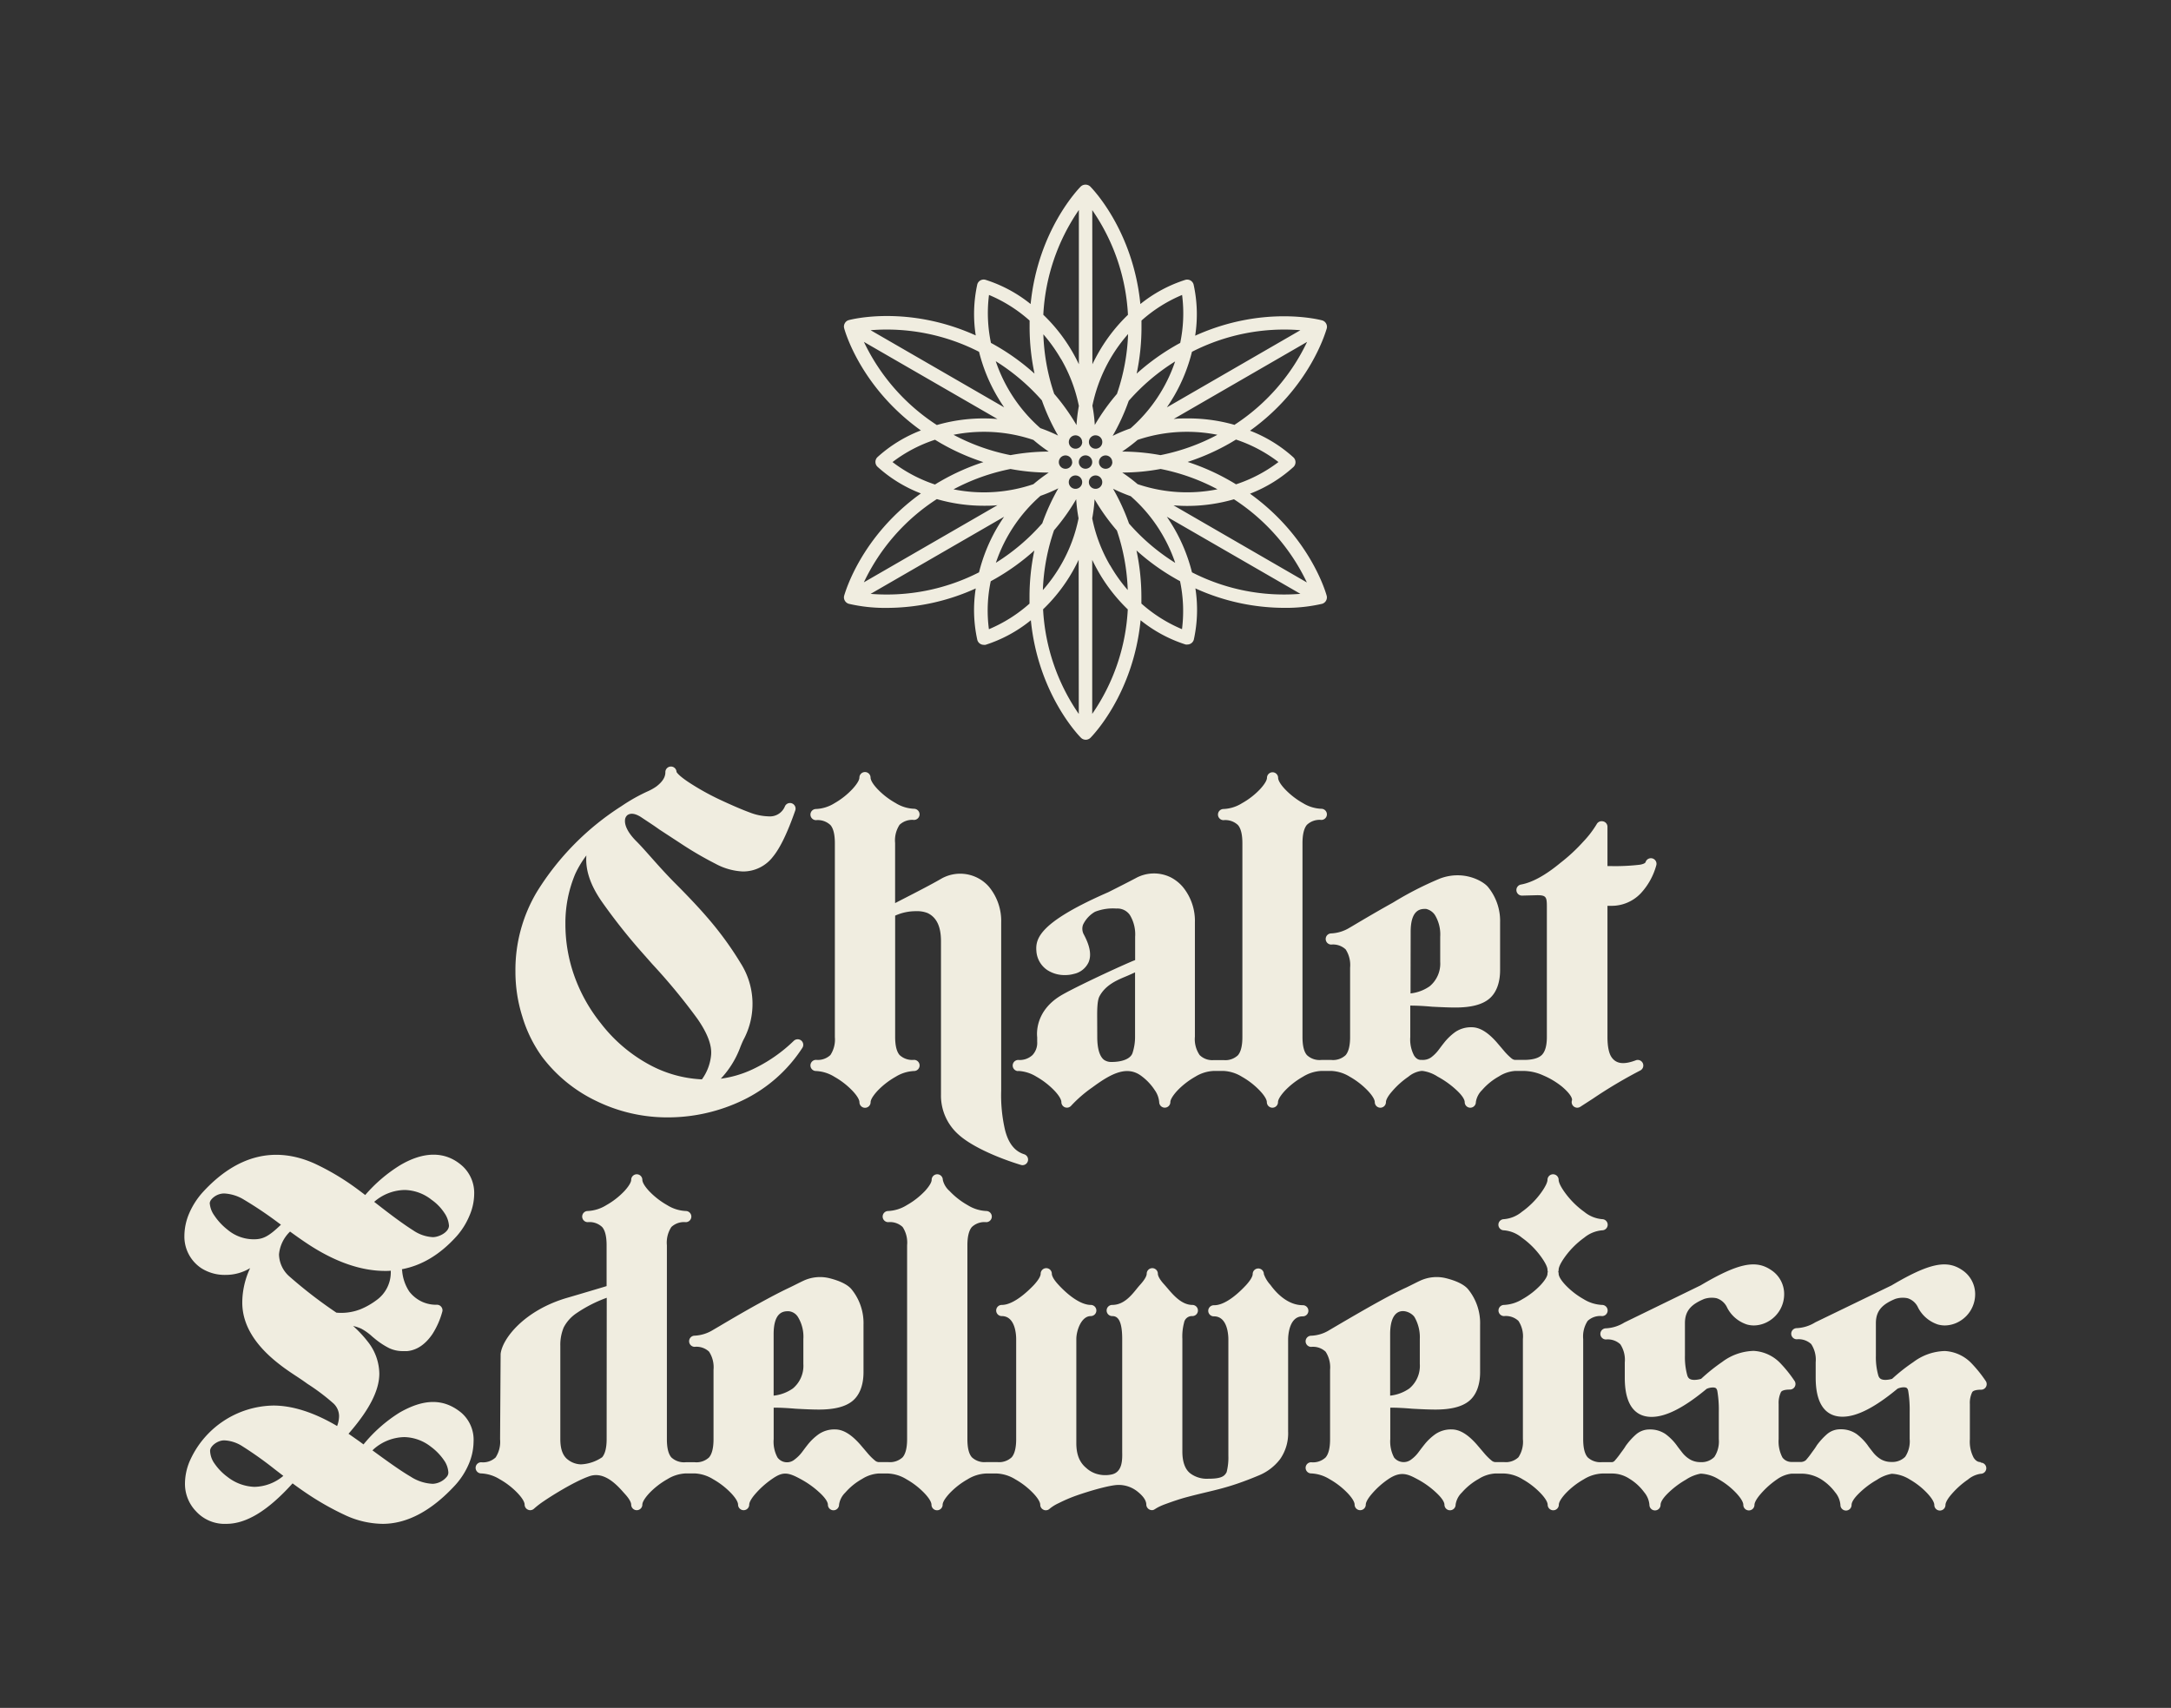 <svg viewBox="0 0 486.49 382.74" xmlns="http://www.w3.org/2000/svg" id="Art"><rect x="0" y="0" width="486.49" height="382.74" fill="#333333" stroke="none"/><defs><style>.cls-1{fill:#f0ede0;}</style></defs><path d="M297.3,133.54c-.15-.58-3.68-13.2-17.19-22.9a31.13,31.13,0,0,0,9.75-6,1.49,1.49,0,0,0,0-2.12,31.13,31.13,0,0,0-9.75-6c13.51-9.69,17-22.31,17.19-22.89a1.46,1.46,0,0,0-.15-1.14,1.43,1.43,0,0,0-.91-.7c-.58-.16-13.27-3.41-28.42,3.44a31,31,0,0,0-.35-11.46,1.49,1.49,0,0,0-1.83-1.06,31,31,0,0,0-10.1,5.43c-1.64-16.55-10.81-25.91-11.23-26.34a1.56,1.56,0,0,0-2.13,0c-.42.43-9.59,9.79-11.23,26.34a31,31,0,0,0-10.1-5.43A1.49,1.49,0,0,0,219,63.71a31,31,0,0,0-.35,11.46c-15.15-6.85-27.84-3.6-28.42-3.44a1.43,1.43,0,0,0-.91.7,1.46,1.46,0,0,0-.15,1.14c.15.58,3.67,13.2,17.19,22.89a31,31,0,0,0-9.75,6,1.5,1.5,0,0,0,0,2.12,31,31,0,0,0,9.75,6c-13.52,9.7-17,22.32-17.19,22.9a1.47,1.47,0,0,0,.15,1.14,1.5,1.5,0,0,0,.91.7,35.92,35.92,0,0,0,8.55.91,48.26,48.26,0,0,0,19.87-4.36A31.1,31.1,0,0,0,219,143.4a1.48,1.48,0,0,0,.7.91,1.5,1.5,0,0,0,.75.2,1.58,1.58,0,0,0,.38,0A31.12,31.12,0,0,0,231,139c1.64,16.56,10.81,25.92,11.23,26.34a1.51,1.51,0,0,0,2.13,0c.42-.42,9.59-9.78,11.23-26.34a31.12,31.12,0,0,0,10.1,5.44,1.58,1.58,0,0,0,.38,0,1.53,1.53,0,0,0,.75-.2,1.48,1.48,0,0,0,.7-.91,31.1,31.1,0,0,0,.35-11.47,48.26,48.26,0,0,0,19.87,4.36,35.92,35.92,0,0,0,8.55-.91A1.5,1.5,0,0,0,297.3,133.54Zm-10.81-30a32.43,32.43,0,0,1-9.52,5c-.38-.24-.76-.47-1.15-.69a50.38,50.38,0,0,0-9.69-4.33,50.31,50.31,0,0,0,9.69-4.32l1.15-.69A32.46,32.46,0,0,1,286.49,103.55Zm-26.44,1.55a46.14,46.14,0,0,1,12.77,4.56,34.49,34.49,0,0,1-17.9-1.15,37.05,37.05,0,0,0-3.44-2.6A46.61,46.61,0,0,0,260.05,105.1Zm-8.58-3.9a36,36,0,0,0,3.45-2.61A34.45,34.45,0,0,1,266,96.77a34.91,34.91,0,0,1,6.8.67A46.14,46.14,0,0,1,260.05,102,47.43,47.43,0,0,0,251.47,101.2Zm25.09-6A37.69,37.69,0,0,0,266,93.77c-1,0-2.06,0-3,.13L292.9,76.62A45.45,45.45,0,0,1,276.56,95.25ZM267.1,78.84A45.39,45.39,0,0,1,291.4,74L261.48,91.29c.56-.81,1.1-1.67,1.63-2.57A37.84,37.84,0,0,0,267.1,78.84Zm-11.31-5.66c0-.45,0-.9,0-1.34a32.37,32.37,0,0,1,9.1-5.74,32.45,32.45,0,0,1-.42,10.75c-.39.21-.78.42-1.17.65a50.6,50.6,0,0,0-8.59,6.23A50.34,50.34,0,0,0,255.79,73.18ZM263.33,81a34.72,34.72,0,0,1-10,15,36.48,36.48,0,0,0-4,1.68,47.32,47.32,0,0,0,3.6-7.85A46.49,46.49,0,0,1,263.33,81Zm-13,7.23a47.44,47.44,0,0,0-5,7,34.26,34.26,0,0,0-.54-4.31,34.85,34.85,0,0,1,8-16.06A46.15,46.15,0,0,1,250.31,88.22Zm-1.07,15.33a1.5,1.5,0,1,1-1.5-1.5A1.5,1.5,0,0,1,249.24,103.55Zm-4.5-56.47a45.27,45.27,0,0,1,8,23.46,37.68,37.68,0,0,0-6.55,8.39c-.52.91-1,1.81-1.42,2.7Zm.75,50.47a1.5,1.5,0,1,1-1.5,1.5A1.5,1.5,0,0,1,245.49,97.55Zm-3,1.5a1.5,1.5,0,1,1-1.5-1.5A1.5,1.5,0,0,1,242.49,99.05Zm-2.24,4.5a1.5,1.5,0,1,1-1.5-1.5A1.5,1.5,0,0,1,240.25,103.55Zm1.49-56.47V81.63q-.63-1.34-1.41-2.7a37.41,37.41,0,0,0-6.56-8.39A45.45,45.45,0,0,1,241.74,47.08Zm-4,33.35a34.57,34.57,0,0,1,4,10.53,36,36,0,0,0-.53,4.29,47.44,47.44,0,0,0-5-7,46.21,46.21,0,0,1-2.43-13.34A35.46,35.46,0,0,1,237.73,80.43Zm-.63,17.19a36.48,36.48,0,0,0-4-1.68,34.72,34.72,0,0,1-10-15,46.72,46.72,0,0,1,10.34,8.78A47.32,47.32,0,0,0,237.1,97.62ZM226.44,102a46.14,46.14,0,0,1-12.77-4.56,34.91,34.91,0,0,1,6.8-.67,34.45,34.45,0,0,1,11.1,1.82A36,36,0,0,0,235,101.2,47.43,47.43,0,0,0,226.44,102Zm8.57,3.91a37.05,37.05,0,0,0-3.44,2.6,34.49,34.49,0,0,1-17.9,1.15,46.14,46.14,0,0,1,12.77-4.56A46.61,46.61,0,0,0,235,105.91ZM221.62,66.1a32.37,32.37,0,0,1,9.1,5.74c0,.44,0,.89,0,1.34a50.34,50.34,0,0,0,1.1,10.55,50.45,50.45,0,0,0-8.59-6.23c-.39-.23-.78-.44-1.17-.65A32.45,32.45,0,0,1,221.62,66.1Zm-2.23,12.74a37.84,37.84,0,0,0,4,9.88c.53.9,1.07,1.76,1.63,2.57L195.09,74A45.41,45.41,0,0,1,219.39,78.84Zm-25.8-2.22L223.52,93.9c-1-.08-2-.13-3.05-.13a37.69,37.69,0,0,0-10.54,1.48A45.45,45.45,0,0,1,193.59,76.62ZM200,103.55a32.22,32.22,0,0,1,9.52-5l1.15.69a50.31,50.31,0,0,0,9.69,4.32,50.38,50.38,0,0,0-9.69,4.33c-.39.22-.77.45-1.15.69A32.43,32.43,0,0,1,200,103.55Zm9.93,8.3a37.67,37.67,0,0,0,10.54,1.49c1.05,0,2.06,0,3.05-.13L193.58,130.5A45.18,45.18,0,0,1,209.93,111.85Zm9.46,16.41a45.44,45.44,0,0,1-24.3,4.83L225,115.81c-.56.82-1.1,1.67-1.63,2.58A37.92,37.92,0,0,0,219.39,128.26Zm11.31,5.67c0,.45,0,.89,0,1.34a32.75,32.75,0,0,1-9.1,5.74,31.83,31.83,0,0,1,.41-10.75c.39-.22.79-.43,1.18-.66a50.45,50.45,0,0,0,8.59-6.23A50.51,50.51,0,0,0,230.7,133.93Zm-7.54-7.81a34.72,34.72,0,0,1,10-15,34.58,34.58,0,0,0,4-1.69,47.71,47.71,0,0,0-3.6,7.85A46.48,46.48,0,0,1,223.16,126.12Zm13-7.24a46.89,46.89,0,0,0,5-7,35.63,35.63,0,0,0,.53,4.28,34.38,34.38,0,0,1-4,10.53,35,35,0,0,1-4,5.55A46.27,46.27,0,0,1,236.18,118.88ZM241.74,160a45.41,45.41,0,0,1-8-23.45,37.49,37.49,0,0,0,6.56-8.4q.78-1.36,1.41-2.7ZM241,109.55a1.5,1.5,0,1,1,1.5-1.5A1.5,1.5,0,0,1,241,109.55Zm2.25-4.5a1.5,1.5,0,1,1,1.5-1.5A1.5,1.5,0,0,1,243.24,105.05Zm.75,3a1.5,1.5,0,1,1,1.5,1.5A1.5,1.5,0,0,1,244,108.05Zm.75,52V125.47c.43.89.9,1.79,1.42,2.7a37.75,37.75,0,0,0,6.55,8.4A45.23,45.23,0,0,1,244.74,160Zm4-33.35a34.38,34.38,0,0,1-4-10.53,35.63,35.63,0,0,0,.53-4.28,46.89,46.89,0,0,0,5,7,46.27,46.27,0,0,1,2.43,13.34A34.37,34.37,0,0,1,248.76,126.67Zm.63-17.19a36.45,36.45,0,0,0,4,1.69,34.36,34.36,0,0,1,7.15,8.72,34.8,34.8,0,0,1,2.82,6.22A46,46,0,0,1,253,117.33,47.71,47.71,0,0,0,249.39,109.48ZM264.87,141a32.61,32.61,0,0,1-9.1-5.74c0-.45,0-.89,0-1.34a50.51,50.51,0,0,0-1.1-10.56,50.06,50.06,0,0,0,8.59,6.23c.39.23.78.44,1.17.65A32.51,32.51,0,0,1,264.87,141Zm2.23-12.75a37.92,37.92,0,0,0-4-9.87c-.53-.91-1.07-1.76-1.63-2.58l29.93,17.28A45.24,45.24,0,0,1,267.1,128.26Zm-4.13-15c1,.08,2,.13,3,.13a37.67,37.67,0,0,0,10.54-1.49,45.47,45.47,0,0,1,16.34,18.64Z" class="cls-1"></path><path d="M121.42,236.76a33.05,33.05,0,0,0,12.25,10,36.15,36.15,0,0,0,15.87,3.65,38.7,38.7,0,0,0,17-3.88,32.87,32.87,0,0,0,13.25-11.69,1.25,1.25,0,0,0-.24-1.65,1.27,1.27,0,0,0-1.67.06,34.09,34.09,0,0,1-9.28,6.41,24.24,24.24,0,0,1-7.08,2.08,21,21,0,0,0,4.41-7.17c.23-.56.44-1.08.67-1.54a17,17,0,0,0-.63-17.18,74.23,74.23,0,0,0-7.5-10.27c-1.82-2.12-4.33-4.79-7.47-7.93-2.06-2.09-3.74-4-5.23-5.67-1.2-1.35-2.23-2.52-3.19-3.47-1.74-1.74-2.61-3.4-2.53-4.66a1.58,1.58,0,0,1,.52-1.16c.94-.68,2.14-.15,3,.38l.75.5c1,.67,2.18,1.42,3.41,2.31l4.7,3.07a78.18,78.18,0,0,0,7.86,4.6,14.25,14.25,0,0,0,6.12,1.75,8.41,8.41,0,0,0,6.8-3.31c1.64-2,3.27-5.42,5-10.37a1.26,1.26,0,0,0-.72-1.57,1.24,1.24,0,0,0-1.6.65,3.62,3.62,0,0,1-3.66,2.25,12.41,12.41,0,0,1-4.22-.87c-1.69-.62-3.83-1.54-6.37-2.72a57.17,57.17,0,0,1-7.34-4.07c-2.22-1.48-2.63-2.16-2.7-2.3a1.25,1.25,0,0,0-2.5.09c0,1.1-.66,2.13-2,3.16a11.13,11.13,0,0,1-2,1.12,39.68,39.68,0,0,0-5.78,3.26h0a60.56,60.56,0,0,0-19,19.23,34.15,34.15,0,0,0-4.82,17.84,33.41,33.41,0,0,0,1.55,10.14A30.26,30.26,0,0,0,121.42,236.76Zm7.48-40.9a22.37,22.37,0,0,1,2.5-4.15c-.26,3.24.88,6.65,3.48,10.38A130.38,130.38,0,0,0,143.47,213l2.72,3.08a134.52,134.52,0,0,1,10.08,12.22c2.25,3.24,3.26,5.89,3.08,8.09a11,11,0,0,1-2.06,5.5,27.3,27.3,0,0,1-11.85-3.33,34.35,34.35,0,0,1-10.83-9.27,36.49,36.49,0,0,1-5.91-10.58,34.56,34.56,0,0,1-2-11.6A28.28,28.28,0,0,1,128.9,195.86Z" class="cls-1"></path><path d="M186.08,236.44a4.12,4.12,0,0,1-3.22,1.08,1.25,1.25,0,0,0,0,2.5,8.56,8.56,0,0,1,4.13,1.3,17.44,17.44,0,0,1,4.1,3.2c1.35,1.45,1.5,2.22,1.5,2.49a1.25,1.25,0,0,0,2.5,0c0-.27.14-1,1.49-2.49a17.44,17.44,0,0,1,4.1-3.2,8.56,8.56,0,0,1,4.14-1.3,1.25,1.25,0,0,0,0-2.5,4.13,4.13,0,0,1-3.23-1.08h0c-.67-.77-1-2.14-1-4.07V205.2a11.16,11.16,0,0,1,4.69-1,6.38,6.38,0,0,1,2.58.42c2,.95,3,3,3,6.29v34.41a11.65,11.65,0,0,0,4,9c2.9,2.61,8.66,5.14,13.9,6.74a1.19,1.19,0,0,0,.37.06,1.25,1.25,0,0,0,.38-2.44l-.17-.06c-2-.69-3.39-2.45-4.13-5.4a34.43,34.43,0,0,1-.86-8.8V206.75a12,12,0,0,0-2.72-8,7,7,0,0,0-.59-.62A8.57,8.57,0,0,0,210.79,197c-2,1.16-5.24,2.84-9.46,5l-.75.39V188.91a6.36,6.36,0,0,1,1-4.07,4.14,4.14,0,0,1,3.23-1.09,1.25,1.25,0,0,0,0-2.5,8.45,8.45,0,0,1-4.14-1.3,17.15,17.15,0,0,1-4.1-3.19c-1.35-1.45-1.49-2.23-1.49-2.49a1.25,1.25,0,0,0-2.5,0c0,.26-.15,1-1.5,2.49A17.09,17.09,0,0,1,187,180a8.48,8.48,0,0,1-4.14,1.3,1.25,1.25,0,0,0,0,2.5,4.13,4.13,0,0,1,3.22,1.09c.67.75,1,2.16,1,4.07v43.46A6.3,6.3,0,0,1,186.08,236.44Z" class="cls-1"></path><path d="M228.11,240a8.54,8.54,0,0,1,4.14,1.29,17.71,17.71,0,0,1,4.1,3.2c1.35,1.45,1.49,2.23,1.49,2.49a1.25,1.25,0,0,0,.83,1.18,1.26,1.26,0,0,0,1.38-.38,29.15,29.15,0,0,1,4.74-4.1c4.25-3.14,7.83-5,11.08-2.47a12.24,12.24,0,0,1,2.89,3.09,5.43,5.43,0,0,1,1,2.68,1.25,1.25,0,0,0,2.5,0c0-.27.15-1,1.49-2.49a17.44,17.44,0,0,1,4.1-3.2A8.56,8.56,0,0,1,272,240h2.15a8.59,8.59,0,0,1,4.14,1.3,17.18,17.18,0,0,1,4.09,3.2c1.35,1.45,1.5,2.22,1.5,2.49a1.25,1.25,0,1,0,2.5,0c0-.27.14-1,1.49-2.49a17.44,17.44,0,0,1,4.1-3.2,8.56,8.56,0,0,1,4.14-1.3h2.23a8.56,8.56,0,0,1,4.13,1.3,17.44,17.44,0,0,1,4.1,3.2c1.35,1.45,1.5,2.22,1.5,2.49a1.25,1.25,0,0,0,2.5,0c0-.25.13-1,1.39-2.43a18.72,18.72,0,0,1,3.65-3.27A5.69,5.69,0,0,1,318.5,240l.13,0,.14,0a8.18,8.18,0,0,1,3.38,1.27,20.32,20.32,0,0,1,4.4,3.19c1.51,1.44,1.67,2.25,1.67,2.53a1.25,1.25,0,0,0,2.5,0,4.76,4.76,0,0,1,1.4-2.71,14,14,0,0,1,3.78-3.06,7.74,7.74,0,0,1,3.64-1.22h2a11,11,0,0,1,4.27,1,17.7,17.7,0,0,1,4.25,2.55c1.83,1.56,2.33,2.61,2.19,3.06a1.25,1.25,0,0,0,1.19,1.63,1.31,1.31,0,0,0,.68-.2l2.83-1.83a105.42,105.42,0,0,1,10.61-6.31,1.25,1.25,0,0,0-.93-2.31c-2.61,1-4.34.89-5.42-.55h0c-.68-.89-1-2.51-1-4.69V203h.85a9,9,0,0,0,6.58-2.77,15,15,0,0,0,3.5-6.28,1.25,1.25,0,0,0-2.39-.74c-.06.18-.43.44-1.31.58a47.38,47.38,0,0,1-6.56.3h-.67v-8.81a1.23,1.23,0,0,0-1-1.21,1.26,1.26,0,0,0-1.41.62,22.41,22.41,0,0,1-3,3.92,39.11,39.11,0,0,1-5.13,4.76c-3.35,2.78-6.33,4.41-8.84,4.86a1.25,1.25,0,0,0,.22,2.48h0l3.44-.09c1.94,0,2.14.39,2.14,2.5v29.28c0,1.91-.38,3.26-1.11,4s-2.09,1.13-4.05,1.13h-2a1.48,1.48,0,0,1-.79-.37,12.84,12.84,0,0,1-1.69-1.7l-1.61-1.89c-2-2.26-3.81-3.36-5.61-3.36a6.3,6.3,0,0,0-3.64,1.05,12.41,12.41,0,0,0-2.55,2.45c-.25.31-.65.83-1.21,1.58a8.52,8.52,0,0,1-1.67,1.67,3.21,3.21,0,0,1-2,.57s-.09,0-.14,0l-.13,0c-.38,0-1-.1-1.57-1a7.78,7.78,0,0,1-.84-4.12v-7.05c1.63,0,3.26.1,4.9.25,2.32.12,4.06.18,5.19.18,3.5,0,6-.63,7.59-1.95s2.45-3.57,2.45-6.44V206.75a12,12,0,0,0-2.73-8c-1.19-1.39-5.52-3.79-10.68-1.89a75.57,75.57,0,0,0-10.55,5.39l-.16.09,0,0c-3.24,1.8-6.25,3.58-8.11,4.68-.67.4-1.17.7-1.46.86a8.62,8.62,0,0,1-4.14,1.3,1.25,1.25,0,0,0,0,2.5,4.16,4.16,0,0,1,3.22,1.08,6.42,6.42,0,0,1,1,4.08v15.55c0,1.93-.34,3.3-1,4.07a4.12,4.12,0,0,1-3.22,1.08h-2.23a4.11,4.11,0,0,1-3.22-1.08c-.68-.77-1-2.14-1-4.07V188.91c0-1.91.35-3.32,1-4.07a4.11,4.11,0,0,1,3.22-1.09,1.25,1.25,0,0,0,0-2.5A8.45,8.45,0,0,1,292,180a17.15,17.15,0,0,1-4.1-3.19c-1.35-1.45-1.49-2.23-1.49-2.49a1.25,1.25,0,0,0-2.5,0c0,.26-.15,1-1.5,2.49a16.9,16.9,0,0,1-4.09,3.19,8.45,8.45,0,0,1-4.14,1.3,1.25,1.25,0,0,0,0,2.5,4.11,4.11,0,0,1,3.22,1.09c.67.75,1,2.16,1,4.07v43.46c0,1.93-.34,3.3-1,4.07a4.11,4.11,0,0,1-3.22,1.08H272a4,4,0,0,1-3.18-1.13,6.28,6.28,0,0,1-1.06-4.11V206.75a12,12,0,0,0-2.72-8,9,9,0,0,0-2.67-2.12,8.47,8.47,0,0,0-7.87.17c-1.68.89-4.05,2.09-6.14,3.14l-.68.3C233,206.74,232,210.31,232.24,213.14a5.56,5.56,0,0,0,2.39,4.22,7.07,7.07,0,0,0,4,1.16,7.39,7.39,0,0,0,2-.26,4.71,4.71,0,0,0,3.3-2.6c.89-2.06-.15-4.49-1-6.13a2.69,2.69,0,0,1-.24-2.29,6.65,6.65,0,0,1,2.69-2.91,11,11,0,0,1,4.81-.72,3.37,3.37,0,0,1,3,1.45,8.39,8.39,0,0,1,1.18,4.89v5.21s-.53.2-.78.31c-4.28,1.83-13.53,6.19-16,7.72-5.59,3.44-5.27,8.41-5.17,9.26v1a4,4,0,0,1-1.06,3,4.21,4.21,0,0,1-3.18,1.09,1.25,1.25,0,0,0,0,2.5Zm88-31.16c0-5.15,2.33-5.15,3.32-5.15l.11,0a3.24,3.24,0,0,1,2,1.36,8.39,8.39,0,0,1,1.19,4.89v5.58a6.6,6.6,0,0,1-2.35,5.5,9.22,9.22,0,0,1-4.3,1.61Zm-70.25,18.77c0-1.08,0-3.32.49-4.28,1.36-2.6,3.94-3.67,6-4.53.75-.31,2-.89,2-.89v14.34a11.62,11.62,0,0,1-.57,3.74c-.45,1.34-2.41,2-4.67,2a2.84,2.84,0,0,1-1.71-.47c-1-.77-1.52-2.55-1.52-5.14Z" class="cls-1"></path><path d="M102.28,277.09a16.42,16.42,0,0,0,2.91-4.63,12.54,12.54,0,0,0,1.07-4.9,8.19,8.19,0,0,0-2.53-6.15c-3.85-3.55-8.82-3.41-14.12-.25a33.67,33.67,0,0,0-7.77,6.65c-1.06-.81-1.85-1.4-2.34-1.75a55.19,55.19,0,0,0-9-5.3c-8.92-4-17.42-1.89-25,6.35h0a17.27,17.27,0,0,0-3.08,4.75A13,13,0,0,0,41.32,277a8.49,8.49,0,0,0,3.86,7.25,9.79,9.79,0,0,0,5.43,1.46,10.51,10.51,0,0,0,5.44-1.52,18.32,18.32,0,0,0-1.76,7.72c0,5,2.87,9.67,8.54,14,1,.78,2.2,1.6,3.45,2.42s2.06,1.38,2.61,1.79a46.6,46.6,0,0,1,5.69,4.27,3.92,3.92,0,0,1,1.4,2.91,6.36,6.36,0,0,1-.44,2.28c-5.15-3.05-10-4.59-14.28-4.59a20.85,20.85,0,0,0-18.81,12.6,13.09,13.09,0,0,0-1,4.91,8.84,8.84,0,0,0,2.44,6.15,8.67,8.67,0,0,0,6.84,2.85c4.51,0,9.36-3,14.83-9.07,1,.74,1.89,1.37,2.64,1.88a62.69,62.69,0,0,0,9.25,5.29,20.35,20.35,0,0,0,8.3,1.9c5.5,0,11-2.94,16.31-8.73h0a16.8,16.8,0,0,0,3-4.71,13,13,0,0,0,1.06-5,8,8,0,0,0-2.78-6.49c-4.1-3.34-8.57-3-13.81,0a32.76,32.76,0,0,0-8.07,7.13l-.94-.69-2.42-1.7C82.73,316,85,311.62,85,307.83a11.79,11.79,0,0,0-2.57-7.14,26.21,26.21,0,0,0-3.3-3.53,9.27,9.27,0,0,1,1.8.59,12,12,0,0,1,2.51,1.8l.41.34a17.34,17.34,0,0,0,3.37,2.24,7.12,7.12,0,0,0,3.1.66c.3,0,.61,0,.92,0,2.18-.21,4.08-1.5,5.66-3.82A18,18,0,0,0,99.1,294a1.19,1.19,0,0,0-.18-1.08,1.21,1.21,0,0,0-1-.52,7.59,7.59,0,0,1-3.22-.62,7.71,7.71,0,0,1-3-2.36,9.9,9.9,0,0,1-1.58-4.59c0-.14-.06-.39-.06-.39C94.53,283.6,98.58,281.17,102.28,277.09ZM47.4,268.76a3.82,3.82,0,0,1,2.82-1.3,9.39,9.39,0,0,1,4.51,1.43,86.66,86.66,0,0,1,7.71,5.19l.52.38c-2.72,2.61-4,3.27-6.06,3.27a9.11,9.11,0,0,1-5.9-2.14,13.72,13.72,0,0,1-3-3.23,5.39,5.39,0,0,1-1-2.76A1.63,1.63,0,0,1,47.4,268.76ZM57,333.21A10.36,10.36,0,0,1,51,331a12.52,12.52,0,0,1-2.92-3,5.17,5.17,0,0,1-1-2.88c0-1,1.61-2.33,3.17-2.33a8.18,8.18,0,0,1,4.14,1.37,82.07,82.07,0,0,1,7.1,5.05l2,1.54A10.31,10.31,0,0,1,57,333.21Zm26.63-8.35a10.65,10.65,0,0,1,7-2.8,10,10,0,0,1,5.93,2.16,12.66,12.66,0,0,1,2.91,3,5.26,5.26,0,0,1,1,2.74,1.46,1.46,0,0,1-.36,1A4.35,4.35,0,0,1,97,332.53a9.86,9.86,0,0,1-5-1.62c-2-1.16-4.91-3.21-8.54-5.88A2.3,2.3,0,0,1,83.65,324.86Zm-3.1-31.36a11.75,11.75,0,0,1-5.15.67,102.85,102.85,0,0,1-10.4-8,6.79,6.79,0,0,1-2.46-5.06A8.12,8.12,0,0,1,65,276c1.53,1.12,2.94,2.1,4.16,2.9,6,3.92,11.76,5.92,17.15,5.92.45,0,.82,0,1.26-.05l0,.33a7.67,7.67,0,0,1-3.26,6.31A16.14,16.14,0,0,1,80.55,293.5ZM97,277.25a8.56,8.56,0,0,1-4.38-1.5c-1.77-1.11-4.24-2.89-7.34-5.3l-1.43-1.11a10.62,10.62,0,0,1,6.85-2.66,10,10,0,0,1,6,2.19,11,11,0,0,1,2.91,3,5.72,5.72,0,0,1,1,2.82C100.57,276.17,98.35,277.25,97,277.25Z" class="cls-1"></path><path d="M293.19,293.75a1.25,1.25,0,0,0-1.25-1.25c-3.39,0-5.93-2.75-7.14-4.39l-.15-.2a7,7,0,0,1-1.44-2.39,1.25,1.25,0,0,0-2.5,0c0,.26-.14,1-1.49,2.49-2.7,2.89-5.21,4.49-7.11,4.5H272a1.26,1.26,0,0,0-1.25,1.24A1.25,1.25,0,0,0,272,295h.11c3,.07,3.15,4.3,3.15,5.15v26.08a13,13,0,0,1-.39,3.68h0c-.47.91-1.15,1.48-4.12,1.48a6.17,6.17,0,0,1-3.93-1.13c-1.24-.9-1.87-2.59-1.87-5V300.06a12.08,12.08,0,0,1,.38-3.64,1.78,1.78,0,0,1,1.86-1.48,1.25,1.25,0,0,0,0-2.5c-2.4,0-4.31-2.25-5.57-3.74l-.66-.76c-1.35-1.45-1.5-2.22-1.5-2.49a1.25,1.25,0,0,0-2.5,0c0,.27-.14,1-1.49,2.49-.22.24-.48.55-.76.9-1.23,1.52-2.91,3.6-5.48,3.6a1.25,1.25,0,0,0,0,2.5c1,0,2.24.53,2.24,5.15v25.16c0,1.46.26,4.76-2.54,5.22a6.76,6.76,0,0,1-3-.11,6,6,0,0,1-2.54-1.4c-1.48-1.23-2.2-3-2.2-5.54V300.09c0-1.85,1.09-5.15,3.24-5.15a1.25,1.25,0,0,0,0-2.5c-1.94,0-4.58-1.64-7.23-4.5-1.35-1.45-1.5-2.22-1.5-2.49a1.25,1.25,0,1,0-2.5,0c0,.27-.14,1-1.49,2.49-1,1.05-4.4,4.5-7.23,4.5a1.25,1.25,0,0,0,0,2.5c3.08,0,3.23,4.29,3.23,5.15v22.42c0,1.93-.34,3.3-1,4.07a4.12,4.12,0,0,1-3.22,1.08H221a4.11,4.11,0,0,1-3.22-1.08c-.68-.77-1-2.14-1-4.07V279.05c0-1.91.35-3.32,1-4.07a4.11,4.11,0,0,1,3.22-1.09,1.25,1.25,0,0,0,0-2.5,8.56,8.56,0,0,1-4.14-1.3,17.15,17.15,0,0,1-4.09-3.19,4.7,4.7,0,0,1-1.5-2.49,1.25,1.25,0,0,0-2.5,0c0,.26-.14,1-1.49,2.49a17.41,17.41,0,0,1-4.1,3.19,8.56,8.56,0,0,1-4.14,1.3,1.25,1.25,0,1,0,0,2.5,4.15,4.15,0,0,1,3.23,1.09,6.36,6.36,0,0,1,1,4.07v43.46c0,1.93-.34,3.3-1,4.07a4.15,4.15,0,0,1-3.23,1.08h-2.21a1.48,1.48,0,0,1-.79-.37,12.84,12.84,0,0,1-1.69-1.7l-1.61-1.89c-2-2.26-3.81-3.36-5.61-3.36a6.2,6.2,0,0,0-3.64,1.05,12.1,12.1,0,0,0-2.55,2.44c-.25.31-.65.84-1.21,1.59a8.31,8.31,0,0,1-1.68,1.67,2.64,2.64,0,0,1-3.83-.47,7.39,7.39,0,0,1-.85-4.11v-7.05c1.64,0,3.28.1,4.91.24,2.3.13,4,.19,5.19.19,3.5,0,6-.63,7.59-1.95s2.44-3.57,2.44-6.44V296.89a12,12,0,0,0-2.72-8c-.86-1-2.51-1.83-4.88-2.43a8.79,8.79,0,0,0-5.9.58c-.92.43-2,1-3.09,1.52h0c-2.13,1-4.48,2.25-6.75,3.5l-.77.42h0c-3.25,1.81-6.25,3.58-8.12,4.69l-1.47.86a8.56,8.56,0,0,1-4.13,1.3,1.25,1.25,0,0,0,0,2.5,4.12,4.12,0,0,1,3.22,1.08,6.4,6.4,0,0,1,1,4.07v15.56c0,1.93-.34,3.3-1,4.07a4.12,4.12,0,0,1-3.22,1.08h-2a4.15,4.15,0,0,1-3.23-1.08c-.67-.77-1-2.14-1-4.07V279.05a6.36,6.36,0,0,1,1-4.07,4.15,4.15,0,0,1,3.23-1.09,1.25,1.25,0,0,0,0-2.5,8.56,8.56,0,0,1-4.14-1.3,17.41,17.41,0,0,1-4.1-3.19c-1.35-1.46-1.49-2.23-1.49-2.49a1.25,1.25,0,0,0-2.5,0c0,.26-.15,1-1.5,2.49a17.15,17.15,0,0,1-4.09,3.19,8.59,8.59,0,0,1-4.14,1.3,1.25,1.25,0,0,0,0,2.5,4.11,4.11,0,0,1,3.22,1.09c.67.75,1,2.16,1,4.07v9.17l-.75.23s-4.84,1.45-8,2.37c-9.65,2.78-14.64,9.17-15,12.62v.11l-.12,19a6.4,6.4,0,0,1-1,4.07,4.13,4.13,0,0,1-3.23,1.08,1.25,1.25,0,0,0,0,2.5,8.56,8.56,0,0,1,4.14,1.3,17.18,17.18,0,0,1,4.1,3.2c1.35,1.45,1.49,2.22,1.49,2.49a1.25,1.25,0,0,0,.78,1.15,1.1,1.1,0,0,0,.47.1,1.26,1.26,0,0,0,.89-.37,19.37,19.37,0,0,1,2.21-1.69c1.18-.82,6.62-4.32,10.16-5.55,3-1.05,5.64,1.33,7.54,3.5.13.15.25.27.33.37,1.35,1.45,1.5,2.22,1.5,2.49a1.25,1.25,0,0,0,2.5,0c0-.27.14-1,1.49-2.49a17.44,17.44,0,0,1,4.1-3.2,8.56,8.56,0,0,1,4.14-1.3h2a8.56,8.56,0,0,1,4.13,1.3,17.44,17.44,0,0,1,4.1,3.2c1.35,1.45,1.49,2.22,1.49,2.49a1.25,1.25,0,0,0,2.5,0c0-.25.14-1,1.4-2.44a20,20,0,0,1,3.65-3.26c2.42-1.7,3.55-1.63,6.51,0a20.32,20.32,0,0,1,4.4,3.19c1.51,1.44,1.67,2.25,1.67,2.53a1.25,1.25,0,0,0,2.5,0,4.71,4.71,0,0,1,1.39-2.71,14.19,14.19,0,0,1,3.79-3.07,7.82,7.82,0,0,1,3.64-1.21H199a8.56,8.56,0,0,1,4.14,1.3,17.44,17.44,0,0,1,4.1,3.2c1.35,1.45,1.49,2.22,1.49,2.49a1.25,1.25,0,0,0,2.5,0c0-.27.15-1,1.5-2.49a17.18,17.18,0,0,1,4.09-3.2,8.59,8.59,0,0,1,4.14-1.3h2.42a8.56,8.56,0,0,1,4.13,1.3,17.44,17.44,0,0,1,4.1,3.2c1.35,1.45,1.49,2.22,1.49,2.49a1.25,1.25,0,0,0,.78,1.15,1.1,1.1,0,0,0,.47.1,1.26,1.26,0,0,0,.89-.37,9.09,9.09,0,0,1,2-1.23,34,34,0,0,1,3.91-1.68c3.16-1.11,7.66-2.4,9.47-2.4a6.74,6.74,0,0,1,4.42,1.6c1.22,1,1.83,1.95,1.83,2.83a1.28,1.28,0,0,0,1.26,1.22c.71,0,.56-.46,3.11-1.39,1.42-.51,3-1.08,4.86-1.57,6-1.59,8.83-1.82,16-4.83a11.45,11.45,0,0,0,4.75-3.64,10.1,10.1,0,0,0,1.8-6.19V300.16c0-.21,0-5.16,3.24-5.16A1.25,1.25,0,0,0,293.19,293.75ZM173.36,299c0-5.15,2.35-5.15,3.33-5.15a2.72,2.72,0,0,1,2.14,1.33,8.45,8.45,0,0,1,1.19,4.9v5.58a6.6,6.6,0,0,1-2.35,5.5,9.22,9.22,0,0,1-4.31,1.61Zm-37.42,23.5c0,1.93-.34,3.3-1,4.07a9.16,9.16,0,0,1-4.75,1.6,4.94,4.94,0,0,1-2.86-1c-1.19-.85-1.77-2.37-1.77-4.65V301.63a10.15,10.15,0,0,1,.76-4.15,8.65,8.65,0,0,1,2.9-3.21,30.23,30.23,0,0,1,6.74-3.43Z" class="cls-1"></path><path d="M443.83,327.66c-.38,0-1-.1-1.57-1a7.72,7.72,0,0,1-.84-4.11v-7.88a5.44,5.44,0,0,1,.52-2.67c.2-.36.93-.56,2-.56a1.25,1.25,0,0,0,1-2,28.83,28.83,0,0,0-3.11-3.87,8.94,8.94,0,0,0-6-2.8,12.21,12.21,0,0,0-7.09,2.49A39.84,39.84,0,0,0,424,309a5.51,5.51,0,0,1-1.5.24c-1.06,0-1.41-.4-1.6-1a14.92,14.92,0,0,1-.54-4.43v-7.3c0-2.93,1.65-4.29,4.32-5.41a5.45,5.45,0,0,1,2.79-.16,3.84,3.84,0,0,1,2.37,2.15,7.71,7.71,0,0,0,4.43,3.74,6,6,0,0,0,1.56.21,6.67,6.67,0,0,0,3.39-1,7,7,0,0,0,3.38-5.8,6.46,6.46,0,0,0-2.9-5.61c-3.43-2.33-7.31-1.61-15.84,3.44l-17.08,8.27a8.56,8.56,0,0,1-4.14,1.3,1.25,1.25,0,0,0,0,2.5,4.15,4.15,0,0,1,3.23,1.08,6.4,6.4,0,0,1,1,4.07v3.45c0,7.23,3.27,8.75,6,8.75,3.22,0,7.26-2.06,12.34-6.28a3.53,3.53,0,0,1,1.38-.31c.7,0,.87.23,1,.74a25.72,25.72,0,0,1,.34,4.78v6.05a6.28,6.28,0,0,1-1,4,4.07,4.07,0,0,1-3.08,1.16,4.67,4.67,0,0,1-2.25-.53,6.3,6.3,0,0,1-1.89-1.64c-.86-1.09-1.08-1.39-1.17-1.54a12.17,12.17,0,0,0-2.51-2.55,6.08,6.08,0,0,0-3.62-1.06,4.54,4.54,0,0,0-3.05,1.13,15.3,15.3,0,0,0-2.25,2.48l-.07.12c-.17.29-.5.76-1,1.43a18.89,18.89,0,0,1-1.37,1.76,1.8,1.8,0,0,1-1,.4h-2.25a2.5,2.5,0,0,1-2-1,7.71,7.71,0,0,1-.85-4.11v-7.88a5.55,5.55,0,0,1,.52-2.67c.21-.36.93-.56,2-.56a1.25,1.25,0,0,0,1-2,28.86,28.86,0,0,0-3.1-3.87,8.94,8.94,0,0,0-6-2.8,12.21,12.21,0,0,0-7.09,2.49A40.65,40.65,0,0,0,381.2,309a5.51,5.51,0,0,1-1.5.24c-1.06,0-1.41-.4-1.6-1a15.3,15.3,0,0,1-.53-4.43v-7.3c0-2.93,1.64-4.29,4.31-5.41a5.45,5.45,0,0,1,2.79-.16,3.88,3.88,0,0,1,2.38,2.15,7.64,7.64,0,0,0,4.43,3.74,5.87,5.87,0,0,0,1.56.21,6.64,6.64,0,0,0,3.38-1,7,7,0,0,0,3.38-5.8,6.41,6.41,0,0,0-2.9-5.61c-3.42-2.33-7.31-1.61-15.83,3.43L364,296.38a8.53,8.53,0,0,1-4.13,1.3,1.25,1.25,0,0,0,0,2.5,4.12,4.12,0,0,1,3.22,1.08,6.33,6.33,0,0,1,1,4.07v3.45c0,7.23,3.26,8.75,6,8.75,3.23,0,7.27-2.06,12.34-6.28a3.54,3.54,0,0,1,1.39-.31c.7,0,.86.23,1,.74a24.87,24.87,0,0,1,.34,4.78v6.05a6.28,6.28,0,0,1-1,4,4,4,0,0,1-3.08,1.16,4.63,4.63,0,0,1-2.24-.53,6.21,6.21,0,0,1-1.9-1.64c-.85-1.09-1.07-1.39-1.17-1.54a11.93,11.93,0,0,0-2.51-2.55,6.07,6.07,0,0,0-3.61-1.06,4.56,4.56,0,0,0-3.06,1.13,15.3,15.3,0,0,0-2.24,2.48.83.83,0,0,0-.08.12c-.17.29-.49.76-1,1.43a18.89,18.89,0,0,1-1.37,1.76,1,1,0,0,1-.62.4H359a4.13,4.13,0,0,1-3.23-1.08c-.67-.77-1-2.14-1-4.07V300.09a6.38,6.38,0,0,1,1-4.07,4.13,4.13,0,0,1,3.23-1.08,1.25,1.25,0,0,0,0-2.5,8.56,8.56,0,0,1-4.14-1.3,17.44,17.44,0,0,1-4.1-3.2c-1.35-1.45-1.49-2.22-1.49-2.49a1.22,1.22,0,0,0-.09-.46,1.13,1.13,0,0,0,.09-.45c0-.29.15-1.17,1.58-3.1a19,19,0,0,1,4.16-4.08,7.25,7.25,0,0,1,4-1.64,1.25,1.25,0,0,0,0-2.5,7.25,7.25,0,0,1-4-1.64,19,19,0,0,1-4.16-4.08c-1.43-1.92-1.58-2.8-1.58-3.09a1.25,1.25,0,0,0-2.5,0c0,.29-.16,1.17-1.59,3.1a18.71,18.71,0,0,1-4.16,4.07,7.2,7.2,0,0,1-4,1.64,1.25,1.25,0,1,0,0,2.5,7.2,7.2,0,0,1,4,1.64,18.54,18.54,0,0,1,4.16,4.08c1.43,1.93,1.59,2.81,1.59,3.1a1.33,1.33,0,0,0,.08.45,1.44,1.44,0,0,0-.08.46c0,.27-.15,1-1.5,2.49a17.24,17.24,0,0,1-4.1,3.2,8.53,8.53,0,0,1-4.13,1.3,1.25,1.25,0,0,0,0,2.5,4.12,4.12,0,0,1,3.22,1.08,6.32,6.32,0,0,1,1,4.07v22.42a6.3,6.3,0,0,1-1,4.07,4.12,4.12,0,0,1-3.22,1.08H335a1.48,1.48,0,0,1-.79-.37,12.84,12.84,0,0,1-1.69-1.7l-1.61-1.89c-2-2.26-3.81-3.36-5.61-3.36a6.2,6.2,0,0,0-3.64,1.05,12.1,12.1,0,0,0-2.55,2.44c-.25.31-.66.84-1.22,1.59a7.56,7.56,0,0,1-1.67,1.67,2.75,2.75,0,0,1-3.83-.46,7.77,7.77,0,0,1-.85-4.12v-7.05c1.64,0,3.28.1,4.91.24,2.3.13,4.05.19,5.19.19,3.5,0,6-.63,7.59-1.95s2.44-3.57,2.44-6.44V296.89a12,12,0,0,0-2.72-8c-.86-1-2.51-1.83-4.89-2.43a8.77,8.77,0,0,0-5.89.58c-.92.43-2,1-3.09,1.52h0c-4.43,2-12.21,6.6-17.12,9.48a8.32,8.32,0,0,1-4.14,1.3,1.25,1.25,0,0,0,0,2.5,4.13,4.13,0,0,1,3.23,1.08,6.4,6.4,0,0,1,1,4.07v15.56c0,1.93-.34,3.3-1,4.07a4.13,4.13,0,0,1-3.23,1.08,1.25,1.25,0,0,0,0,2.5,8.56,8.56,0,0,1,4.14,1.3,17.44,17.44,0,0,1,4.1,3.2c1.35,1.45,1.49,2.22,1.49,2.49a1.25,1.25,0,0,0,2.5,0c0-.25.14-1,1.39-2.44a18.61,18.61,0,0,1,3.65-3.26c2.81-1.9,4.42-1.13,6.52,0a19.45,19.45,0,0,1,4.4,3.19c1.51,1.44,1.67,2.25,1.67,2.53a1.25,1.25,0,0,0,2.5,0,4.71,4.71,0,0,1,1.39-2.71,14.19,14.19,0,0,1,3.79-3.07,7.82,7.82,0,0,1,3.64-1.21h2.08a8.56,8.56,0,0,1,4.13,1.3,17.24,17.24,0,0,1,4.1,3.2c1.35,1.45,1.5,2.22,1.5,2.49a1.25,1.25,0,0,0,2.5,0c0-.27.14-1,1.49-2.49a17.44,17.44,0,0,1,4.1-3.2,8.56,8.56,0,0,1,4.14-1.3h2.3a7.15,7.15,0,0,1,3.82,1.19,11.44,11.44,0,0,1,3.27,3,5,5,0,0,1,1.18,2.83,1.25,1.25,0,0,0,2.5,0c0-.36.2-1.15,1.55-2.5a19.57,19.57,0,0,1,4.13-3.14,8.81,8.81,0,0,1,3.31-1.35,8.33,8.33,0,0,1,4.09,1.3,16.82,16.82,0,0,1,4,3.19c1.27,1.4,1.46,2.17,1.46,2.5a1.25,1.25,0,0,0,2.5,0c0-.25.14-1,1.39-2.44a19,19,0,0,1,3.65-3.26,7,7,0,0,1,3.29-1.29h2.25a8.58,8.58,0,0,1,4.24,1.19,11.71,11.71,0,0,1,3.27,3,5,5,0,0,1,1.17,2.83,1.25,1.25,0,0,0,2.5,0c0-.36.2-1.15,1.56-2.5a19.07,19.07,0,0,1,4.13-3.14,8.69,8.69,0,0,1,3.31-1.35,8.27,8.27,0,0,1,4.08,1.3,16.88,16.88,0,0,1,4,3.19c1.27,1.4,1.46,2.17,1.46,2.5a1.25,1.25,0,0,0,2.5,0c0-.25.13-1,1.39-2.44a19,19,0,0,1,3.65-3.26,5.69,5.69,0,0,1,2.86-1.29,1.25,1.25,0,0,0,0-2.5ZM311.51,299c0-7.1,4.53-5.3,5.47-3.82a9.07,9.07,0,0,1,1.18,4.9v5.58a6.6,6.6,0,0,1-2.34,5.5,9.22,9.22,0,0,1-4.31,1.61Z" class="cls-1"></path></svg>